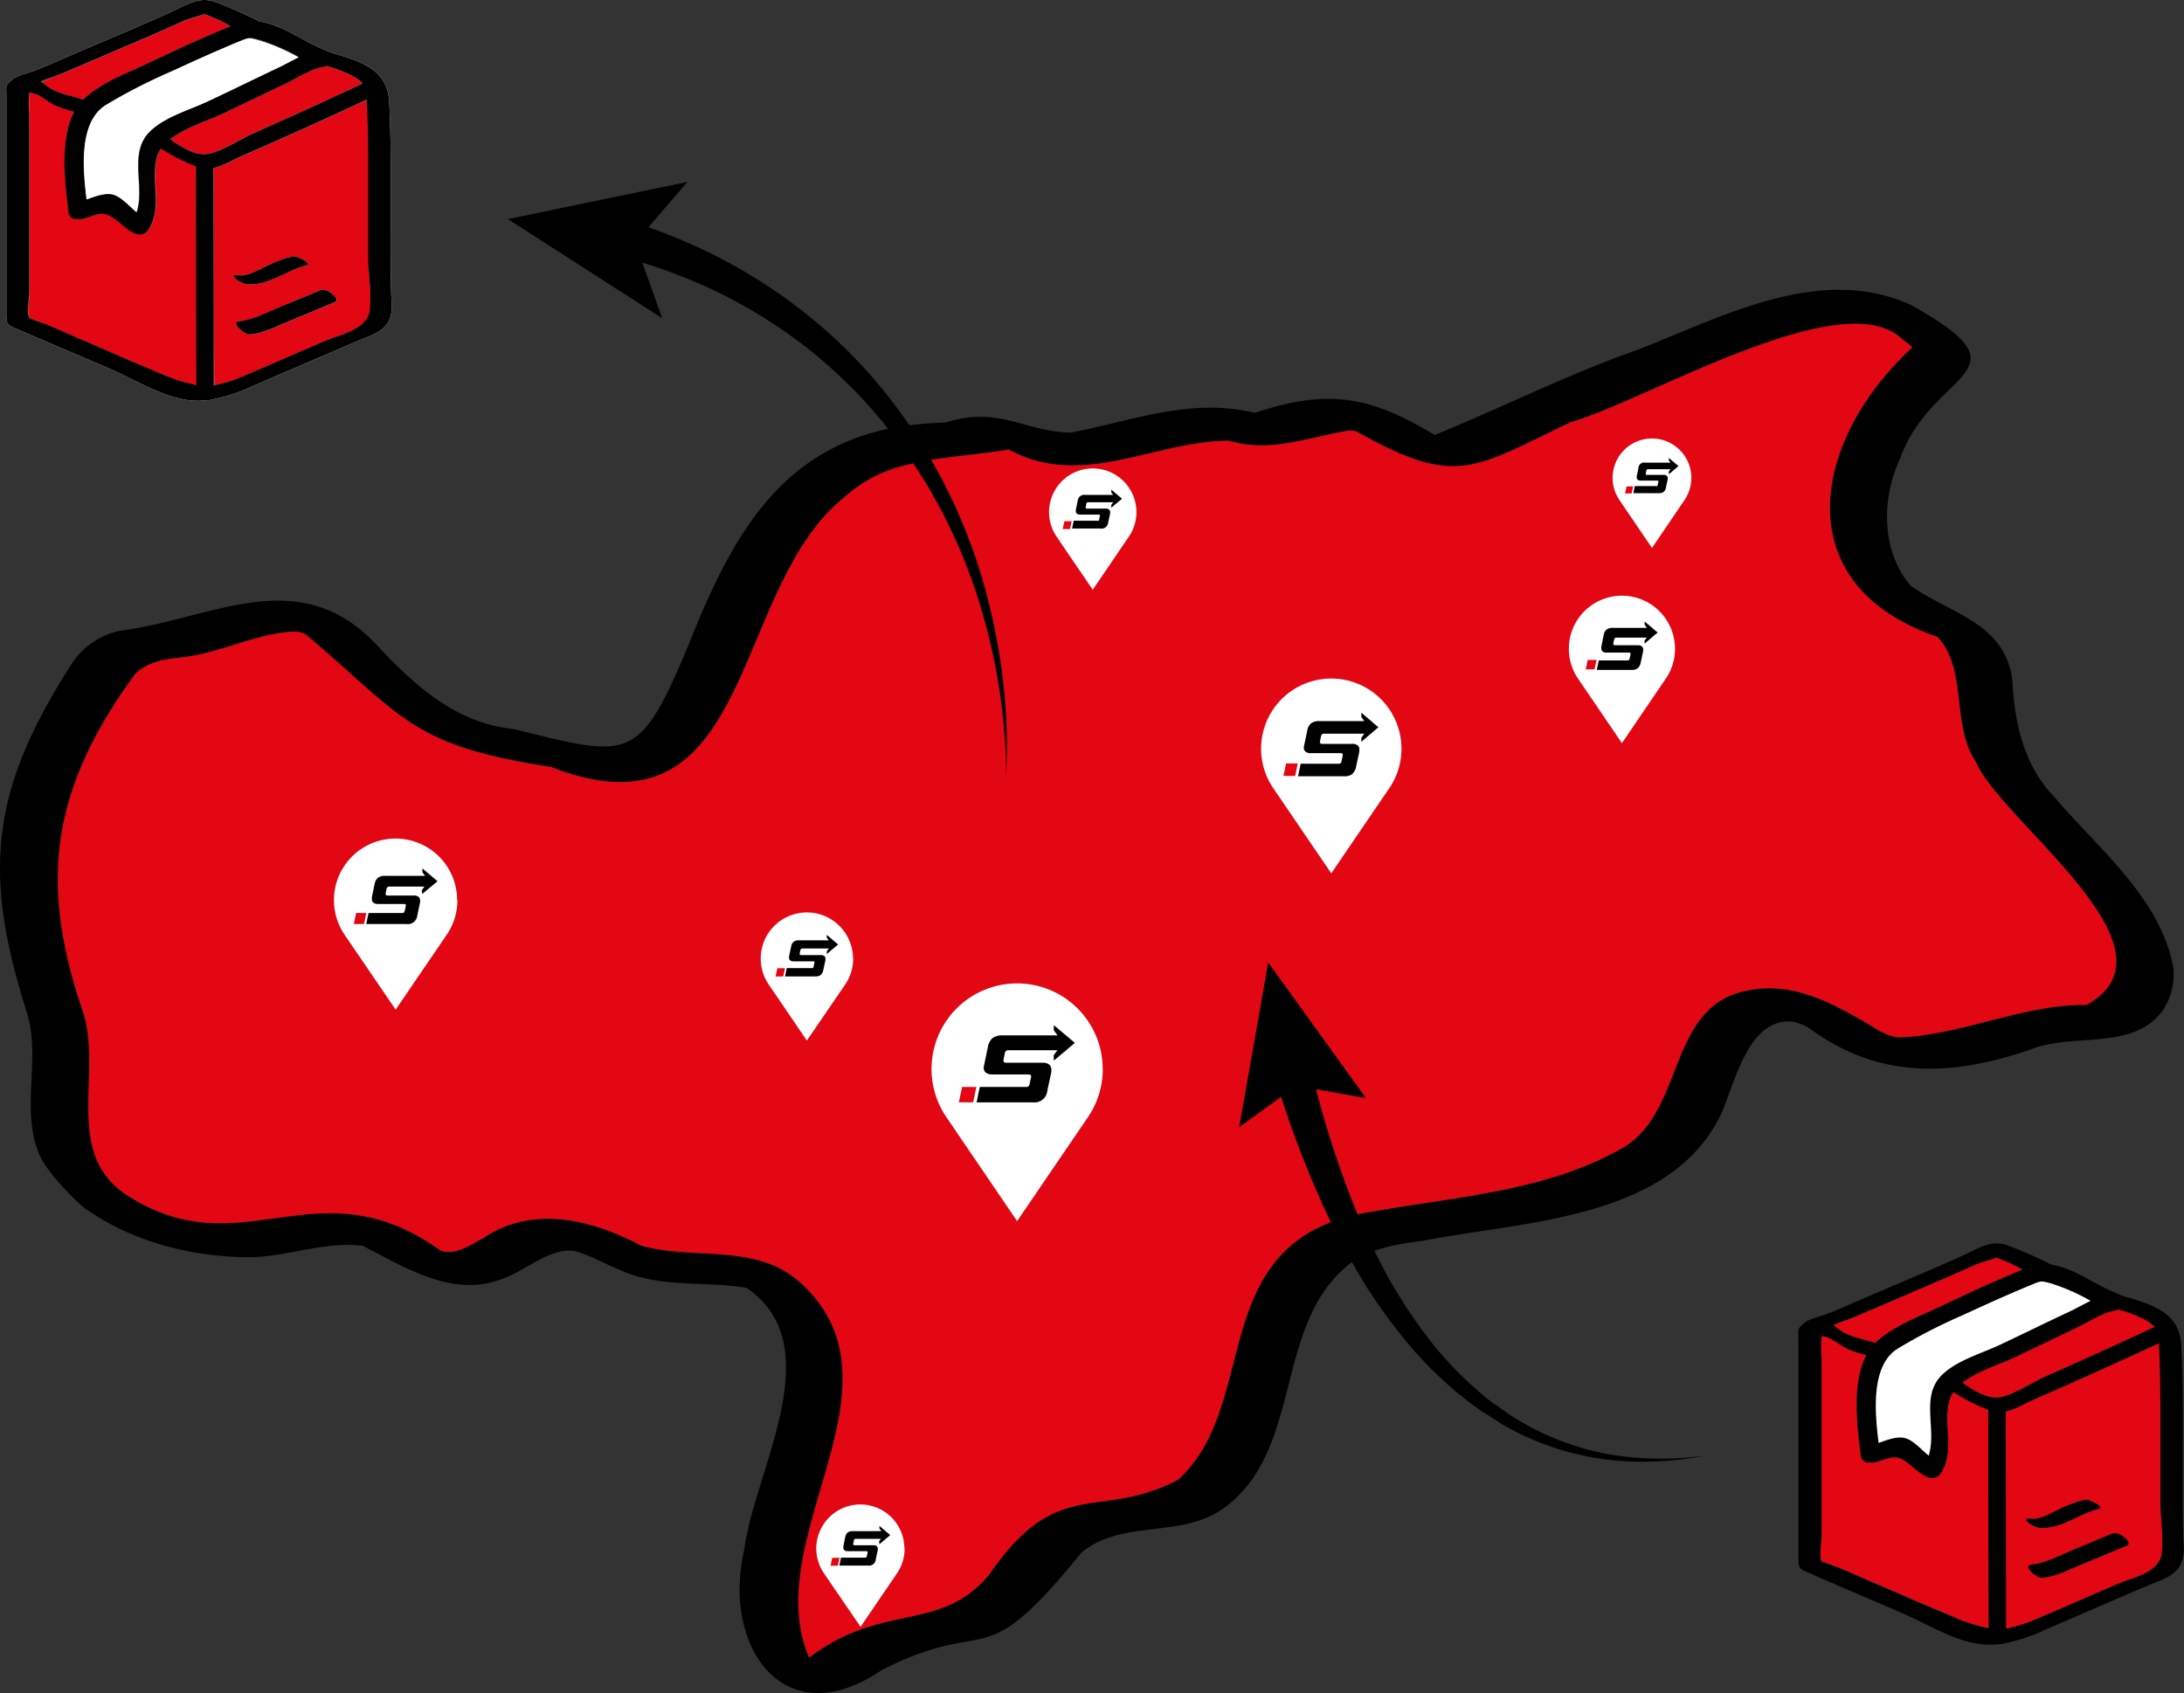 <svg xmlns="http://www.w3.org/2000/svg" viewBox="0 0 384.36 298"><rect x="0" y="0" width="384.36" height="298" fill="#333333" stroke="none"/><defs><style>.cls-1{fill:#e30613;}.cls-2{fill:#fff;}</style></defs><g id="Ebene_2" data-name="Ebene 2"><g id="Ebene_1-2" data-name="Ebene 1"><path d="M177.1,79a.5.5,0,0,1,.19,0C176.86,78.8,176.73,78.73,177.1,79Zm205.4,91.34c-2.32-12.39-13.12-20.85-20.89-30-5.28-5.44-6.95-12.57-7.42-19.9a12.83,12.83,0,0,0-3.51-8.26c-3.74-3.94-9.71-5.73-14.44-9.11-5.2-6.09-5.14-15.4-1.82-22.43,5.76-15.82,23.61-14.81,1.94-26.94-15.86-7.31-33,1.92-47.87,7.75-12.3,4.31-24,10.19-36,15.11-11.44-6.93-18.84-8.16-31.66-3.9-11.21-2.75-21.57,1.4-32.44,3.49-8.4-.28-12.73-4.78-22-1.77-8.65.17-15.54,2-21.21,5.25-11.67,6.61-18.15,19-24.07,34.05-8.7,20.69-10.19,19.69-30.73,14.62-10.14-1-17.46-7.7-24.09-14.8C52.55,98.89,37.42,108.91,21.17,111a13.32,13.32,0,0,0-8.66,6c-14.12,22-15.68,36.6-7.73,61.33,2.5,8.34-1.4,17.46,2.42,25.46,2.18,4,7.39,8.61,7.39,8.61,8.46,6.14,19.09,8.83,29.39,8.86,6.63-.08,13.26-2.86,19.86-2h0c7.45,3.78,15.94,9.31,24.75,5.73,4-1.43,7.77-5.08,12-4.89.24,0,.57.1.66.1,2.68.75,5.19,2.24,7.79,3.27,7.12,3.3,15,1.91,22.37,3.19,14.94,10.25,1.28,32.26-.46,46.23-3.88,16.87,7,32.73,24.18,21.06,19.63-9.95,17.16,1.56,35.12-20.63,7.14-6.07,17.8-2.43,25.26-8,13.87-10.23,8.61-31.89,21.71-42.65,3.72-3,8.69-3.71,13.27-4.31,17.91-3.5,43.68-3.71,52.52-22.52,2.49-6,4.84-16.5,12.23-16.07a9.51,9.51,0,0,1,3,1.06c12.28,9.17,25.22,8.66,39.14,3.87,7.49-3.05,18.11.39,23.34-7A11.69,11.69,0,0,0,382.5,170.32Zm-15.28,6.53c-11.22-.15-22,5.38-33.2,5.71a4.76,4.76,0,0,0-.61-.1,14,14,0,0,1-2.57-1h0c-7.07-4.27-15-9.07-23.57-7.09-13.78,2.75-10.79,21.12-21.54,27.54-13.29,7.7-29.22,8.64-44.05,11.28-5,.8-9.87,2.29-13.86,5.49-13,10.38-8.48,30.8-20.52,41.75-14.09,7.32-21.07-1-33.21,16.67-8.56,10.31-18.78,4.77-31.69,14.62-9.08-21.17,18.48-47.95-1.64-66.1-7.95-7-18.84-3.75-28-6.45-8.7-4.58-19-7.15-27.74-1.27-2.23,1.15-4.89,3.12-7.47,2.18-21.91-15.72-35,3.54-55.46-9.92-11.12-7.54-3.77-21.84-7.65-32.59-7.79-23.05-5-39.22,9.33-58.93,2.08-2.07,4.84-2.57,7.76-2.9,7-.63,13.3-4.24,20.22-4.59,0,0,.62.06.93.09.13.06.3.06.44.13a.65.65,0,0,1,.26.08l-.19-.06c.21.08.43.18.63.27h0C71.42,126.61,72.37,131.16,97,135c35.86,13.94,31.34-31,51.36-47.26a24.15,24.15,0,0,1,11.1-5.87c5.82-1.53,12.17-1.71,18.05-2.75,12.94,7.07,25.74-1.53,38.79-1.55,7.39,2.24,14.15-.72,21.3-1.82a7,7,0,0,0,1,.12c17.72,10,20.58,6.67,37.76-1.53,13.35-3.81,47.92-24.63,58.35-14.69h0a.3.3,0,0,0,.1.07c.59.46,1.19.91,1.74,1.42-16.35,15-21.68,38-1.13,48.6a40.41,40.41,0,0,0,5.5,2.34c5.42,5.62,2.38,15.49,6.8,22C352.2,144.64,384.94,167,367.22,176.85Z"/><path class="cls-1" d="M367.22,176.85c-11.22-.15-22,5.38-33.2,5.71a4.76,4.76,0,0,0-.61-.1,14,14,0,0,1-2.57-1h0c-7.07-4.27-15-9.07-23.57-7.09-13.78,2.75-10.79,21.12-21.54,27.54-13.29,7.7-29.22,8.64-44.05,11.28-5,.8-9.87,2.29-13.86,5.49-13,10.38-8.48,30.8-20.52,41.75-14.09,7.32-21.07-1-33.21,16.67-8.56,10.31-18.78,4.77-31.69,14.62-9.08-21.17,18.48-47.95-1.64-66.1-7.95-7-18.84-3.75-28-6.45-8.7-4.58-19-7.15-27.74-1.27-2.23,1.15-4.89,3.12-7.47,2.18-21.91-15.72-35,3.54-55.46-9.92-11.12-7.54-3.77-21.84-7.65-32.59-7.79-23.05-5-39.22,9.33-58.93,2.08-2.07,4.84-2.57,7.76-2.9,7-.63,13.3-4.24,20.22-4.59,0,0,.62.06.93.09.13.06.3.06.44.13a.65.65,0,0,1,.26.08l-.19-.06c.21.08.43.18.63.27h0C71.42,126.61,72.37,131.16,97,135c35.86,13.94,31.34-31,51.36-47.26a24.15,24.15,0,0,1,11.1-5.87c5.82-1.53,12.17-1.71,18.05-2.75,12.94,7.07,25.74-1.53,38.79-1.55,7.39,2.24,14.15-.72,21.3-1.82a7,7,0,0,0,1,.12c17.72,10,20.58,6.67,37.76-1.53,13.35-3.81,47.92-24.63,58.35-14.69h0a.3.3,0,0,0,.1.07c.59.46,1.19.91,1.74,1.42-16.35,15-21.68,38-1.13,48.6a40.41,40.41,0,0,0,5.5,2.34c5.42,5.62,2.38,15.49,6.8,22C352.2,144.64,384.94,167,367.22,176.85Z"/><path d="M230.36,186.55a171.28,171.28,0,0,0,8.12,26.08,127.18,127.18,0,0,0,5.89,12.29,91.51,91.51,0,0,0,7.54,11.31,63.94,63.94,0,0,0,9.52,9.66c.85.76,1.82,1.35,2.73,2l1.38,1c.48.32,1,.6,1.45.9a43.88,43.88,0,0,0,6.06,3.12,46.9,46.9,0,0,0,13.23,3.48,56,56,0,0,0,13.81-.22,56.06,56.06,0,0,1-13.88,1,48.61,48.61,0,0,1-13.77-2.75,46.66,46.66,0,0,1-6.47-2.87c-.52-.28-1.05-.55-1.56-.84l-1.5-1c-1-.65-2-1.22-3-1.94a67.44,67.44,0,0,1-10.55-9.5,94.27,94.27,0,0,1-8.56-11.33A127.89,127.89,0,0,1,234,214.66a176.73,176.73,0,0,1-10-26.43Z"/><polygon points="218.08 198.38 228.16 191.08 240.4 193.27 223.19 169.37 218.08 198.38"/><path d="M111.18,39a102.81,102.81,0,0,1,14.87,6.07,94,94,0,0,1,13.61,8.46,89,89,0,0,1,21.62,23.19c1.5,2.18,2.76,4.51,4.06,6.8.65,1.15,1.19,2.36,1.78,3.53l.87,1.77c.28.6.52,1.21.78,1.82a93.66,93.66,0,0,1,5.1,14.88,105.15,105.15,0,0,1,3.22,31A104.83,104.83,0,0,0,172.33,106a92.92,92.92,0,0,0-5.74-14.31c-.28-.57-.55-1.16-.85-1.73l-.93-1.67c-.64-1.12-1.22-2.26-1.9-3.34-1.39-2.16-2.71-4.34-4.27-6.37a85.05,85.05,0,0,0-21.77-21.09,88.41,88.41,0,0,0-13.23-7.32,97.35,97.35,0,0,0-14.25-5Z"/><polygon points="89.39 38.56 116.53 56 111.79 42.71 120.98 32.01 89.39 38.56"/><path class="cls-1" d="M379.18,233.53c-1.34-1.47-4.13-2.42-6.36-3.07a2,2,0,0,1-.47.15c-2.32.36-4.84,2.07-6.93,3.06-3.67,1.74-7.32,3.52-11,5.26-2.43,1.15-6.51,2.38-9.11,4.43,1.9,1.3,4.2,2.72,6.16,2.6,2.47-.15,6.19-2.68,8.53-3.7Q369.66,238,379.18,233.53Z"/><path class="cls-1" d="M349.92,248.06a32.89,32.89,0,0,1-6.14-3.13,4.86,4.86,0,0,0-.69,1.41c-1.29,4.4,1.11,8.84-1.61,13a1.87,1.87,0,0,1-2.35.51c-1.72-.72-2.7-2.08-4.24-3s-2.84-.09-4.91.45a1.68,1.68,0,0,1-.89,0,1.34,1.34,0,0,1-1.61-1.15c-.57-4.9-1.67-12.76,1-17.72a22.89,22.89,0,0,1-3.22-1.06c-1.68-.74-2.86-2.15-4.69-2.29l0,.16a17.84,17.84,0,0,0,0,3.58v31.42c0,.82-.42,3.48-.09,4.33a.76.76,0,0,0,.09.16s3.23,1.21,2.59.95c2.1.85,4.17,1.8,6.25,2.69,4.67,2,9.32,4.06,14,6a29.71,29.71,0,0,0,6.19,2.06l.41.08v0Q349.94,267.29,349.92,248.06Z"/><path class="cls-1" d="M330,236.38h0c3.08-3,8.07-4.79,11.87-6.61,4.63-2.22,9.31-4.37,14.07-6.3a27.32,27.32,0,0,0-4.54-2.11c-.06,0-3.23,1-3.85,1.24q-3.39,1.52-6.79,3-7,3-14,6l-1.78.7-.27.09c-.7.29-1.39.6-2.07.92.34.22.69.46,1,.74C325.5,235.4,327.93,235.67,330,236.38Z"/><path class="cls-1" d="M380.27,265c0-5,0-9.92,0-14.89,0-4.36,0-8.73-.26-13.09,0-.16,0-.39,0-.64h0Q369,241.45,358,246.24c-1.72.74-3.38,1.83-5.11,2.16q0,19.08.07,38.16v.07a10.83,10.83,0,0,0,1.23-.27,20.75,20.75,0,0,0,3.51-1.16c5-2.08,9.93-4.28,14.89-6.41,2.84-1.22,7.37-2,7.83-5.41C380.8,270.74,380.28,267.64,380.27,265Zm-22.85,2.3c1.79.23,3.93-1.25,5.55-1.94a21,21,0,0,1,3.9-1.37c.83-.19,3.6,1.33,2.56,1.56-3.63.81-6.91,3.79-10.74,3.29C357.76,268.7,355.27,267,357.42,267.28ZM374.34,272l-8,3.33c-2.24.92-4.43,2.11-6.87,2.34-1.12.11-3.53-2.17-2-2.31,2.54-.24,5.08-1.63,7.42-2.6l6.94-2.89C372.92,269.42,375.46,271.54,374.34,272Z"/><path d="M371.79,269.88l-6.94,2.89c-2.34,1-4.88,2.36-7.42,2.6-1.5.14.91,2.42,2,2.31,2.44-.23,4.63-1.42,6.87-2.34l8-3.33C375.46,271.54,372.92,269.42,371.79,269.88Z"/><path d="M369.43,265.53c1-.23-1.73-1.75-2.56-1.56a21,21,0,0,0-3.9,1.37c-1.62.69-3.76,2.17-5.55,1.94-2.15-.28.34,1.42,1.27,1.54C362.52,269.32,365.8,266.34,369.43,265.53Z"/><path d="M384.23,270.69c-.16-5.22-.08-10.45-.09-15.68,0-6.09.07-12.21-.27-18.3-.32-5.81-5.17-7.13-10.37-8.67l-.56-.19a1.51,1.51,0,0,0-.35-.2c-3.76-1.44-7.54-4.49-11.51-5.05a76.21,76.21,0,0,0-7.8-3.43c-3-1.06-5.17.61-8,1.87-5.57,2.51-11.2,4.85-16.81,7.26-2.36,1-4.69,2.09-7.09,3-1.16.44-2.89.74-3.88,1.58-1.25,1.06-1,1-1,3,0,3.58,0,7.17,0,10.76v18c0,3,0,6,0,9,0,2.64,0,2.34,2.38,3.41,5.19,2.28,10.41,4.48,15.61,6.72,4.51,1.93,9.68,5.26,14.62,5.64a14.1,14.1,0,0,0,2.84-.06,1.1,1.1,0,0,0,.58-.09,30.78,30.78,0,0,0,7.34-2.41q9.09-3.94,18.19-7.84c2.35-1,5.3-1.7,6-4.49C384.53,272.85,384.28,272.39,384.23,270.69ZM361,225.87a35.55,35.55,0,0,1,6.95,3.06h0c-1.24.6-2.44,1.29-3.57,1.82-4.14,2-8.25,4-12.4,5.92-3.26,1.54-7.48,2.7-10.13,5.23-4,3.82-.9,9.68-2.42,14.28-1.37-1.15-2.66-2.68-4.12-3.08s-3.15.3-4.67.84v0h0c-.64-5.39-1.41-13.53,3.32-16.57a98,98,0,0,1,11.72-6c3.95-1.85,7.93-3.65,12-5.3C359.34,225.36,359.29,225.42,361,225.87Zm-36.25,6.5.27-.09,1.78-.7q7-3,14-6,3.4-1.45,6.79-3c.62-.28,3.79-1.26,3.85-1.24a27.32,27.32,0,0,1,4.54,2.11c-4.76,1.93-9.44,4.08-14.07,6.3-3.8,1.82-8.79,3.6-11.87,6.61h0c-2.11-.71-4.54-1-6.33-2.35-.36-.28-.71-.52-1-.74l-.16-.11C323.2,232.88,324,232.63,324.73,232.37Zm24.85,54.14a29.71,29.71,0,0,1-6.19-2.06c-4.69-1.95-9.34-4-14-6-2.08-.89-4.15-1.84-6.25-2.69.64.26-2.56-.91-2.59-.95a.76.76,0,0,1-.09-.16c-.33-.85.09-3.51.09-4.33V238.89a17.84,17.84,0,0,1,0-3.58l0-.16c1.83.14,3,1.55,4.69,2.29a22.89,22.89,0,0,0,3.22,1.06c-2.67,5-1.57,12.82-1,17.72a1.34,1.34,0,0,0,1.61,1.15,1.68,1.68,0,0,0,.89,0c2.07-.54,3.22-1.41,4.91-.45s2.52,2.24,4.24,3a1.87,1.87,0,0,0,2.35-.51c2.72-4.18.32-8.62,1.61-13a4.86,4.86,0,0,1,.69-1.41,32.89,32.89,0,0,0,6.14,3.13q0,19.24.07,38.48v0Zm1.9-40.55c-2,.12-4.26-1.3-6.16-2.6,2.6-2.05,6.68-3.28,9.11-4.43,3.67-1.74,7.32-3.52,11-5.26,2.09-1,4.61-2.7,6.93-3.06a2,2,0,0,0,.47-.15c2.23.65,5,1.6,6.36,3.07Q369.66,238,360,242.26C357.67,243.28,354,245.81,351.48,246Zm29,27.42c-.46,3.45-5,4.19-7.83,5.41-5,2.13-9.9,4.33-14.89,6.41a20.75,20.75,0,0,1-3.51,1.16,10.83,10.83,0,0,1-1.23.27v-.07q0-19.08-.07-38.16c1.73-.33,3.39-1.42,5.11-2.16q11-4.78,21.88-9.88h0c0,.25,0,.48,0,.64.25,4.36.23,8.73.26,13.09,0,5,0,9.93,0,14.89C380.28,267.64,380.8,270.74,380.45,273.38Z"/><path class="cls-2" d="M333.94,237.37c-4.73,3-4,11.18-3.32,16.57h0c1.53-.54,3.26-1.23,4.68-.84s2.75,1.93,4.11,3.07c1.52-4.59-1.59-10.45,2.43-14.27,2.65-2.53,6.86-3.69,10.13-5.23,4.14-1.95,8.26-4,12.4-5.92,1.11-.53,2.31-1.21,3.54-1.81h0a35.55,35.55,0,0,0-6.95-3.06c-1.69-.45-1.64-.51-3.36.2-4,1.65-8,3.45-12,5.3A98,98,0,0,0,333.94,237.37Z"/><path class="cls-2" d="M63.8,14.69c-1.34-1.47-4.14-2.42-6.36-3.07a1.37,1.37,0,0,1-.47.15c-2.32.37-4.84,2.07-6.94,3.07-3.66,1.74-7.31,3.52-11,5.25-2.43,1.15-6.52,2.38-9.11,4.43,1.9,1.3,4.19,2.72,6.15,2.61,2.48-.15,6.2-2.68,8.54-3.7Q54.28,19.19,63.8,14.69Z"/><path class="cls-2" d="M34.53,29.22A32.17,32.17,0,0,1,28.4,26.1a4.51,4.51,0,0,0-.69,1.41c-1.3,4.4,1.11,8.83-1.61,13a1.89,1.89,0,0,1-2.36.5c-1.71-.72-2.69-2.08-4.24-3s-2.83-.08-4.9.46a1.82,1.82,0,0,1-.9,0,1.32,1.32,0,0,1-1.6-1.15c-.57-4.89-1.67-12.75,1-17.71a22.76,22.76,0,0,1-3.21-1.06C8.2,17.87,7,16.46,5.19,16.32c0,.05,0,.09,0,.15a17.94,17.94,0,0,0,0,3.59V51.48c0,.81-.41,3.48-.08,4.33a.6.6,0,0,0,.08.16s3.24,1.21,2.6,1c2.1.85,4.17,1.79,6.25,2.69,4.66,2,9.32,4.06,14,6a30.16,30.16,0,0,0,6.18,2.07l.41.07v0Q34.57,48.47,34.53,29.22Z"/><path class="cls-2" d="M14.66,17.54h0c3.07-3,8.07-4.79,11.87-6.61,4.63-2.21,9.31-4.36,14.07-6.3a27.64,27.64,0,0,0-4.54-2.1c-.07,0-3.24,1-3.86,1.23q-3.38,1.53-6.78,3-7,3-14,6l-1.78.71-.27.09c-.7.29-1.39.6-2.07.92.34.21.68.46,1,.74C10.12,16.57,12.54,16.83,14.66,17.54Z"/><path class="cls-2" d="M64.88,46.14c0-5,0-9.92,0-14.88,0-4.36,0-8.74-.25-13.09,0-.17,0-.4,0-.65h0q-10.87,5.1-21.89,9.88c-1.71.74-3.37,1.83-5.11,2.16q0,19.08.07,38.17v.06a11.42,11.42,0,0,0,1.24-.26,22,22,0,0,0,3.51-1.16c5-2.08,9.92-4.28,14.89-6.41,2.83-1.22,7.36-2,7.82-5.42C65.41,51.91,64.9,48.81,64.88,46.14ZM42,48.44c1.79.24,3.92-1.24,5.55-1.94a22.56,22.56,0,0,1,3.9-1.37c.82-.18,3.6,1.34,2.55,1.57-3.62.8-6.9,3.78-10.74,3.28C42.37,49.86,39.88,48.16,42,48.44ZM59,53.17,51,56.5c-2.24.93-4.44,2.11-6.88,2.35-1.11.1-3.52-2.17-2-2.32,2.54-.24,5.08-1.62,7.42-2.6S54.1,52,56.41,51.05C57.53,50.58,60.08,52.71,59,53.17Z"/><path class="cls-2" d="M56.41,51.05c-2.31,1-4.62,1.93-6.94,2.88s-4.88,2.36-7.42,2.6c-1.5.15.91,2.42,2,2.32,2.44-.24,4.64-1.42,6.88-2.35l8-3.33C60.08,52.71,57.53,50.58,56.41,51.05Z"/><path class="cls-2" d="M54,46.7c1.05-.23-1.73-1.75-2.55-1.57a22.56,22.56,0,0,0-3.9,1.37c-1.63.7-3.76,2.18-5.55,1.94-2.16-.28.33,1.42,1.26,1.54C47.14,50.48,50.42,47.5,54,46.7Z"/><path class="cls-2" d="M68.85,51.85c-.16-5.22-.08-10.45-.1-15.67,0-6.09.07-12.21-.26-18.3-.32-5.81-5.17-7.14-10.37-8.67L57.55,9a1.6,1.6,0,0,0-.34-.2c-3.76-1.44-7.54-4.49-11.51-5A73.34,73.34,0,0,0,37.89.34c-3-1.06-5.16.61-8,1.87-5.56,2.5-11.2,4.85-16.8,7.25-2.36,1-4.69,2.1-7.1,3-1.16.43-2.88.73-3.87,1.57-1.26,1.07-1,1-1,3,0,3.59,0,7.18,0,10.77V45.73c0,3,0,6,0,9,0,2.63,0,2.34,2.38,3.4C8.75,60.4,14,62.61,19.18,64.84c4.5,1.94,9.68,5.27,14.61,5.65a15,15,0,0,0,2.85-.07,1.06,1.06,0,0,0,.57-.09,30.2,30.2,0,0,0,7.34-2.41q9.09-3.93,18.2-7.83c2.35-1,5.3-1.7,6-4.5C69.15,54,68.9,53.56,68.85,51.85ZM45.59,7a34.76,34.76,0,0,1,7,3.05h0c-1.23.61-2.44,1.29-3.56,1.82-4.14,2-8.25,4-12.4,5.93-3.27,1.54-7.48,2.69-10.13,5.22-4,3.83-.91,9.68-2.43,14.28-1.36-1.14-2.65-2.68-4.11-3.08s-3.15.31-4.68.85v0h0c-.63-5.39-1.4-13.53,3.33-16.57a98,98,0,0,1,11.72-6c3.95-1.84,7.92-3.64,12-5.3C44,6.53,43.91,6.59,45.59,7ZM9.35,13.54l.27-.09,1.78-.71q7-3,14-6,3.41-1.46,6.78-3c.62-.28,3.79-1.26,3.86-1.23a27.64,27.64,0,0,1,4.54,2.1c-4.76,1.94-9.44,4.09-14.07,6.3-3.8,1.82-8.8,3.6-11.87,6.61h0c-2.12-.71-4.54-1-6.33-2.34-.37-.28-.71-.53-1-.74l-.16-.11C7.82,14.05,8.6,13.79,9.35,13.54ZM34.19,67.68A30.16,30.16,0,0,1,28,65.61c-4.69-1.94-9.35-4-14-6-2.08-.9-4.15-1.84-6.25-2.69.64.26-2.56-.91-2.6-1a.6.6,0,0,1-.08-.16c-.33-.85.08-3.52.08-4.33V20.06a17.94,17.94,0,0,1,0-3.59c0-.06,0-.1,0-.15,1.83.14,3,1.55,4.69,2.29a22.76,22.76,0,0,0,3.21,1.06c-2.66,5-1.56,12.82-1,17.71a1.32,1.32,0,0,0,1.6,1.15,1.82,1.82,0,0,0,.9,0c2.07-.54,3.22-1.42,4.9-.46s2.53,2.24,4.24,3a1.89,1.89,0,0,0,2.36-.5c2.72-4.19.31-8.62,1.61-13a4.51,4.51,0,0,1,.69-1.41,32.17,32.17,0,0,0,6.13,3.12q0,19.24.07,38.49v0Zm1.9-40.55c-2,.11-4.25-1.31-6.15-2.61,2.59-2.05,6.68-3.28,9.11-4.43,3.67-1.73,7.32-3.51,11-5.25,2.1-1,4.62-2.7,6.94-3.07a1.37,1.37,0,0,0,.47-.15c2.22.65,5,1.6,6.36,3.07q-9.54,4.49-19.17,8.74C42.29,24.45,38.57,27,36.09,27.13Zm29,27.41c-.46,3.46-5,4.2-7.82,5.42-5,2.13-9.91,4.33-14.89,6.41a22,22,0,0,1-3.51,1.16,11.42,11.42,0,0,1-1.24.26v-.06q0-19.08-.07-38.17c1.74-.33,3.4-1.42,5.11-2.16q11-4.77,21.89-9.88h0c0,.25,0,.48,0,.65.25,4.35.22,8.73.25,13.09,0,5,0,9.92,0,14.88C64.9,48.81,65.41,51.91,65.06,54.54Z"/><path class="cls-2" d="M18.56,18.54c-4.73,3-4,11.18-3.33,16.57h0c1.52-.55,3.26-1.23,4.67-.85S22.66,36.2,24,37.34c1.52-4.6-1.58-10.45,2.43-14.28,2.65-2.53,6.87-3.69,10.13-5.22,4.15-1.95,8.26-4,12.4-5.93,1.12-.53,2.32-1.21,3.55-1.81h0a34.76,34.76,0,0,0-7-3c-1.68-.45-1.64-.51-3.35.19-4,1.66-8,3.46-12,5.3A98,98,0,0,0,18.56,18.54Z"/><path class="cls-1" d="M63.8,14.69c-1.34-1.47-4.14-2.42-6.36-3.07a1.37,1.37,0,0,1-.47.15c-2.32.37-4.84,2.07-6.94,3.07-3.66,1.74-7.31,3.52-11,5.25-2.43,1.15-6.52,2.38-9.11,4.43,1.9,1.3,4.19,2.72,6.15,2.61,2.48-.15,6.2-2.68,8.54-3.7Q54.28,19.19,63.8,14.69Z"/><path class="cls-1" d="M34.53,29.22A32.17,32.17,0,0,1,28.4,26.1a4.51,4.51,0,0,0-.69,1.41c-1.3,4.4,1.11,8.83-1.61,13a1.89,1.89,0,0,1-2.36.5c-1.71-.72-2.69-2.08-4.24-3s-2.83-.08-4.9.46a1.82,1.82,0,0,1-.9,0,1.32,1.32,0,0,1-1.6-1.15c-.57-4.89-1.67-12.75,1-17.71a22.76,22.76,0,0,1-3.21-1.06C8.2,17.87,7,16.46,5.19,16.32c0,.05,0,.09,0,.15a17.94,17.94,0,0,0,0,3.59V51.48c0,.81-.41,3.48-.08,4.33a.6.6,0,0,0,.08.16s3.24,1.21,2.6,1c2.1.85,4.17,1.79,6.25,2.69,4.66,2,9.32,4.06,14,6a30.16,30.16,0,0,0,6.18,2.07l.41.07v0Q34.57,48.47,34.53,29.22Z"/><path class="cls-1" d="M14.66,17.54h0c3.07-3,8.07-4.79,11.87-6.61,4.63-2.21,9.31-4.36,14.07-6.3a27.64,27.64,0,0,0-4.54-2.1c-.07,0-3.24,1-3.86,1.23q-3.38,1.53-6.78,3-7,3-14,6l-1.78.71-.27.09c-.7.29-1.39.6-2.07.92.34.21.68.46,1,.74C10.12,16.57,12.54,16.83,14.66,17.54Z"/><path class="cls-1" d="M64.88,46.14c0-5,0-9.92,0-14.88,0-4.36,0-8.74-.25-13.09,0-.17,0-.4,0-.65h0q-10.87,5.1-21.89,9.88c-1.71.74-3.37,1.83-5.11,2.16q0,19.08.07,38.17v.06a11.42,11.42,0,0,0,1.24-.26,22,22,0,0,0,3.51-1.16c5-2.08,9.92-4.28,14.89-6.41,2.83-1.22,7.36-2,7.82-5.42C65.41,51.91,64.9,48.81,64.88,46.14ZM42,48.44c1.79.24,3.92-1.24,5.55-1.94a22.56,22.56,0,0,1,3.9-1.37c.82-.18,3.6,1.34,2.55,1.57-3.62.8-6.9,3.78-10.74,3.28C42.37,49.86,39.88,48.16,42,48.44ZM59,53.17,51,56.5c-2.24.93-4.44,2.11-6.88,2.35-1.11.1-3.52-2.17-2-2.32,2.54-.24,5.08-1.62,7.42-2.6S54.1,52,56.41,51.05C57.53,50.58,60.08,52.71,59,53.17Z"/><path d="M56.41,51.05c-2.31,1-4.62,1.93-6.94,2.88s-4.88,2.36-7.42,2.6c-1.5.15.91,2.42,2,2.32,2.44-.24,4.64-1.42,6.88-2.35l8-3.33C60.08,52.71,57.53,50.58,56.41,51.05Z"/><path d="M54,46.7c1.05-.23-1.73-1.75-2.55-1.57a22.56,22.56,0,0,0-3.9,1.37c-1.63.7-3.76,2.18-5.55,1.94-2.16-.28.33,1.42,1.26,1.54C47.14,50.48,50.42,47.5,54,46.7Z"/><path d="M68.85,51.85c-.16-5.22-.08-10.45-.1-15.67,0-6.09.07-12.21-.26-18.3-.32-5.81-5.17-7.14-10.37-8.67L57.55,9a1.6,1.6,0,0,0-.34-.2c-3.76-1.44-7.54-4.49-11.51-5A73.34,73.34,0,0,0,37.89.34c-3-1.06-5.16.61-8,1.87-5.56,2.5-11.2,4.85-16.8,7.25-2.36,1-4.69,2.1-7.1,3-1.16.43-2.88.73-3.87,1.57-1.26,1.07-1,1-1,3,0,3.59,0,7.18,0,10.77V45.73c0,3,0,6,0,9,0,2.63,0,2.34,2.38,3.4C8.75,60.4,14,62.61,19.18,64.84c4.5,1.94,9.68,5.27,14.61,5.65a15,15,0,0,0,2.85-.07,1.06,1.06,0,0,0,.57-.09,30.2,30.2,0,0,0,7.34-2.41q9.09-3.93,18.2-7.83c2.35-1,5.3-1.7,6-4.5C69.15,54,68.9,53.56,68.85,51.85ZM45.59,7a34.76,34.76,0,0,1,7,3.05h0c-1.23.61-2.44,1.29-3.56,1.82-4.14,2-8.25,4-12.4,5.93-3.27,1.54-7.48,2.69-10.13,5.22-4,3.83-.91,9.68-2.43,14.28-1.36-1.14-2.65-2.68-4.11-3.08s-3.15.31-4.68.85v0h0c-.63-5.39-1.4-13.53,3.33-16.57a98,98,0,0,1,11.72-6c3.95-1.84,7.92-3.64,12-5.3C44,6.53,43.91,6.59,45.59,7ZM9.35,13.54l.27-.09,1.78-.71q7-3,14-6,3.41-1.46,6.78-3c.62-.28,3.79-1.26,3.86-1.23a27.64,27.64,0,0,1,4.54,2.1c-4.76,1.94-9.44,4.09-14.07,6.3-3.8,1.82-8.8,3.6-11.87,6.61h0c-2.12-.71-4.54-1-6.33-2.34-.37-.28-.71-.53-1-.74l-.16-.11C7.82,14.05,8.6,13.79,9.35,13.54ZM34.19,67.68A30.16,30.16,0,0,1,28,65.61c-4.69-1.94-9.35-4-14-6-2.08-.9-4.15-1.84-6.25-2.69.64.26-2.56-.91-2.6-1a.6.6,0,0,1-.08-.16c-.33-.85.08-3.52.08-4.33V20.06a17.94,17.94,0,0,1,0-3.59c0-.06,0-.1,0-.15,1.83.14,3,1.55,4.69,2.29a22.76,22.76,0,0,0,3.21,1.06c-2.66,5-1.56,12.82-1,17.71a1.32,1.32,0,0,0,1.6,1.15,1.82,1.82,0,0,0,.9,0c2.07-.54,3.22-1.42,4.9-.46s2.53,2.24,4.24,3a1.89,1.89,0,0,0,2.36-.5c2.72-4.19.31-8.62,1.61-13a4.51,4.51,0,0,1,.69-1.41,32.17,32.17,0,0,0,6.13,3.12q0,19.24.07,38.49v0Zm1.9-40.55c-2,.11-4.25-1.31-6.15-2.61,2.59-2.05,6.68-3.28,9.11-4.43,3.67-1.73,7.32-3.51,11-5.25,2.1-1,4.62-2.7,6.94-3.07a1.37,1.37,0,0,0,.47-.15c2.22.65,5,1.6,6.36,3.07q-9.54,4.49-19.17,8.74C42.29,24.45,38.57,27,36.09,27.13Zm29,27.41c-.46,3.46-5,4.2-7.82,5.42-5,2.13-9.91,4.33-14.89,6.41a22,22,0,0,1-3.51,1.16,11.42,11.42,0,0,1-1.24.26v-.06q0-19.08-.07-38.17c1.74-.33,3.4-1.42,5.11-2.16q11-4.77,21.89-9.88h0c0,.25,0,.48,0,.65.25,4.35.22,8.73.25,13.09,0,5,0,9.92,0,14.88C64.9,48.81,65.41,51.91,65.06,54.54Z"/><path class="cls-2" d="M18.56,18.54c-4.73,3-4,11.18-3.33,16.57h0c1.52-.55,3.26-1.23,4.67-.85S22.66,36.2,24,37.34c1.52-4.6-1.58-10.45,2.43-14.28,2.65-2.53,6.87-3.69,10.13-5.22,4.15-1.95,8.26-4,12.4-5.93,1.12-.53,2.32-1.21,3.55-1.81h0a34.76,34.76,0,0,0-7-3c-1.68-.45-1.64-.51-3.35.19-4,1.66-8,3.46-12,5.3A98,98,0,0,0,18.56,18.54Z"/><path class="cls-2" d="M200,90.12a7.64,7.64,0,0,1-1.33,4.32l-6.36,9.35-6.37-9.35A7.69,7.69,0,1,1,200,90.12Z"/><polygon class="cls-1" points="187.03 93.11 187.32 91.73 188.6 91.73 188.31 93.11 187.03 93.11"/><path d="M195.57,89.36l1.89-1.59-1.89-1.59v.46l.33.46H191a1.15,1.15,0,0,0-1.33,1l-.33,1.61a.82.82,0,0,0,0,.26.55.55,0,0,0,.19.44.92.92,0,0,0,.59.16h3.22c.16,0,.23,0,.23.15a.31.31,0,0,1,0,.1l-.13.59a.45.45,0,0,1-.1.23.39.39,0,0,1-.25,0h-4.13l-.29,1.38h5a1.17,1.17,0,0,0,1.35-1l.35-1.67a.5.5,0,0,0,0-.12s0-.07,0-.11a.57.57,0,0,0-.19-.44.83.83,0,0,0-.6-.17h-3.26c-.16,0-.25-.06-.25-.19a.31.31,0,0,1,0-.11l.1-.5a.53.53,0,0,1,.12-.25.48.48,0,0,1,.27-.07h4.35l-.33.46Z"/><path class="cls-2" d="M294.78,114.18a9.25,9.25,0,0,1-1.61,5.24l-7.73,11.37-7.73-11.37a9.34,9.34,0,1,1,17.07-5.24Z"/><polygon class="cls-1" points="279.07 117.81 279.42 116.14 280.98 116.14 280.62 117.81 279.07 117.81"/><path d="M289.44,113.26l2.29-1.94-2.29-1.94v.56l.4.56h-6a1.72,1.72,0,0,0-1.12.31,1.64,1.64,0,0,0-.5,1l-.4,2a1.33,1.33,0,0,0,0,.32.67.67,0,0,0,.22.53,1.09,1.09,0,0,0,.72.19h3.91c.19,0,.29.07.29.19a.37.37,0,0,1,0,.12l-.16.72a.45.45,0,0,1-.12.27.44.44,0,0,1-.31.08h-5l-.35,1.67h6.1a1.67,1.67,0,0,0,1.12-.31,1.7,1.7,0,0,0,.51-1l.43-2,0-.15v-.14a.67.67,0,0,0-.22-.53,1,1,0,0,0-.73-.21h-4c-.2,0-.3-.07-.3-.23a.45.45,0,0,1,0-.13l.13-.6a.53.53,0,0,1,.15-.31.49.49,0,0,1,.33-.08h5.28l-.4.56Z"/><path class="cls-2" d="M150.15,168.7a8.11,8.11,0,0,1-1.4,4.56L142,183.13l-6.72-9.87a8.12,8.12,0,1,1,14.84-4.56Z"/><polygon class="cls-1" points="136.49 171.86 136.8 170.4 138.15 170.4 137.84 171.86 136.49 171.86"/><path d="M145.5,167.9l2-1.68-2-1.69V165l.35.49h-5.2a1.49,1.49,0,0,0-1,.27,1.4,1.4,0,0,0-.42.83l-.36,1.7a1.39,1.39,0,0,0,0,.27.56.56,0,0,0,.19.46,1,1,0,0,0,.62.17h3.4c.17,0,.25,0,.25.16a.25.25,0,0,1,0,.1l-.14.63a.29.29,0,0,1-.37.3h-4.36l-.3,1.46h5.3a1.49,1.49,0,0,0,1-.27,1.52,1.52,0,0,0,.43-.84l.38-1.75a.69.69,0,0,0,0-.13s0-.08,0-.12a.6.6,0,0,0-.2-.47.91.91,0,0,0-.63-.17H141c-.18,0-.26-.07-.26-.21a.34.34,0,0,1,0-.11l.11-.53A.49.49,0,0,1,141,167a.44.44,0,0,1,.29-.07h4.58l-.35.48Z"/><path class="cls-2" d="M194.08,188.15a15,15,0,0,1-2.6,8.44L179,214.91l-12.46-18.32a15.06,15.06,0,1,1,27.52-8.44Z"/><polygon class="cls-1" points="168.75 194 169.32 191.3 171.83 191.3 171.26 194 168.75 194"/><path d="M185.46,186.66l3.71-3.12-3.71-3.12v.9l.65.9h-9.65a2.74,2.74,0,0,0-1.81.5,2.66,2.66,0,0,0-.79,1.55l-.66,3.14a2.58,2.58,0,0,0-.07.51,1.05,1.05,0,0,0,.36.85,1.77,1.77,0,0,0,1.16.32H181c.31,0,.46.1.46.3a.92.92,0,0,1,0,.19l-.26,1.16a.72.72,0,0,1-.2.44.74.74,0,0,1-.5.12h-8.07l-.56,2.7h9.82a2.28,2.28,0,0,0,2.63-2.05l.7-3.26a1.6,1.6,0,0,0,0-.23,1.79,1.79,0,0,0,0-.23,1.09,1.09,0,0,0-.36-.86,1.75,1.75,0,0,0-1.18-.33h-6.38c-.32,0-.49-.12-.49-.37a.55.55,0,0,1,0-.21l.21-1a.64.64,0,0,1,.76-.63h8.51l-.65.9Z"/><path class="cls-2" d="M246.64,131.77a12.24,12.24,0,0,1-2.13,6.93l-10.22,15-10.22-15a12.35,12.35,0,1,1,22.57-6.93Z"/><polygon class="cls-1" points="225.87 136.57 226.34 134.36 228.39 134.36 227.93 136.57 225.87 136.57"/><path d="M239.58,130.55l3-2.56-3-2.56v.74l.53.74h-7.92a2.18,2.18,0,0,0-1.48.42,2.11,2.11,0,0,0-.65,1.26l-.54,2.58a1.64,1.64,0,0,0-.06.42.88.88,0,0,0,.3.7,1.44,1.44,0,0,0,1,.26h5.17c.25,0,.38.08.38.24a.63.63,0,0,1,0,.16l-.21,1a.67.67,0,0,1-.16.36.6.6,0,0,1-.41.1h-6.63l-.45,2.21h8.05a2.21,2.21,0,0,0,1.49-.41,2.24,2.24,0,0,0,.67-1.27l.57-2.67,0-.19a1.21,1.21,0,0,0,0-.19.91.91,0,0,0-.3-.71,1.43,1.43,0,0,0-1-.26h-5.23c-.27,0-.4-.11-.4-.31a.39.39,0,0,1,0-.17l.17-.8a.68.68,0,0,1,.19-.4.66.66,0,0,1,.44-.12h7l-.53.74Z"/><path class="cls-2" d="M80.5,158.41a10.77,10.77,0,0,1-1.87,6.08l-9,13.2-9-13.2a10.84,10.84,0,1,1,19.82-6.08Z"/><polygon class="cls-1" points="62.26 162.62 62.67 160.68 64.47 160.68 64.06 162.62 62.26 162.62"/><path d="M74.3,157.33,77,155.09l-2.66-2.25v.65l.46.65h-7a2,2,0,0,0-1.31.36,1.9,1.9,0,0,0-.57,1.11l-.47,2.27a1.72,1.72,0,0,0,0,.37.79.79,0,0,0,.26.61,1.27,1.27,0,0,0,.83.23h4.55q.33,0,.33.21a.57.57,0,0,1,0,.14l-.19.84a.56.56,0,0,1-.14.31.52.52,0,0,1-.36.09H64.86l-.4,1.94h7.07a1.65,1.65,0,0,0,1.9-1.47l.5-2.35,0-.17s0-.11,0-.16a.83.83,0,0,0-.26-.63,1.31,1.31,0,0,0-.85-.23h-4.6c-.23,0-.35-.09-.35-.27a.49.49,0,0,1,0-.15l.15-.7a.61.61,0,0,1,.17-.36.62.62,0,0,1,.38-.1h6.13l-.46.65Z"/><path class="cls-2" d="M297.65,84.15A6.85,6.85,0,0,1,296.46,88l-5.73,8.43L285,88a6.93,6.93,0,1,1,12.66-3.89Z"/><polygon class="cls-1" points="286 86.84 286.26 85.6 287.42 85.6 287.15 86.84 286 86.84"/><path d="M293.69,83.47l1.7-1.44-1.7-1.44V81l.3.42h-4.44a1,1,0,0,0-1.2.94l-.3,1.44a1.12,1.12,0,0,0,0,.24.5.5,0,0,0,.16.39.78.78,0,0,0,.53.15h2.91c.14,0,.21,0,.21.13a.22.22,0,0,1,0,.09l-.12.54a.37.37,0,0,1-.09.2s-.11,0-.23,0h-3.72l-.25,1.25h4.52a1.27,1.27,0,0,0,.83-.23,1.31,1.31,0,0,0,.38-.72l.32-1.5a.34.34,0,0,0,0-.1.41.41,0,0,0,0-.11.53.53,0,0,0-.17-.4.79.79,0,0,0-.54-.15h-2.93c-.15,0-.23,0-.23-.17s0-.07,0-.09l.1-.45a.29.29,0,0,1,.35-.29H294l-.3.41Z"/><path class="cls-2" d="M159.2,272.53a7.71,7.71,0,0,1-1.33,4.35l-6.42,9.43L145,276.88a7.75,7.75,0,1,1,14.16-4.35Z"/><polygon class="cls-1" points="146.17 275.55 146.46 274.16 147.75 274.16 147.46 275.55 146.17 275.55"/><path d="M154.77,271.77l1.9-1.61-1.9-1.6V269l.33.47h-5a1.43,1.43,0,0,0-.94.25,1.45,1.45,0,0,0-.41.8l-.33,1.62a.82.82,0,0,0,0,.26.53.53,0,0,0,.19.44.87.87,0,0,0,.59.16h3.25c.16,0,.24.05.24.16s0,.07,0,.09l-.14.6a.38.38,0,0,1-.1.23.39.39,0,0,1-.26.06H148l-.29,1.39h5.06a1.18,1.18,0,0,0,1.35-1.06l.36-1.67s0-.08,0-.12v-.12a.6.6,0,0,0-.18-.45.93.93,0,0,0-.61-.16h-3.28c-.17,0-.25-.07-.25-.2a.28.28,0,0,1,0-.1l.11-.51a.39.39,0,0,1,.12-.25.38.38,0,0,1,.27-.07h4.38l-.33.46Z"/></g></g></svg>